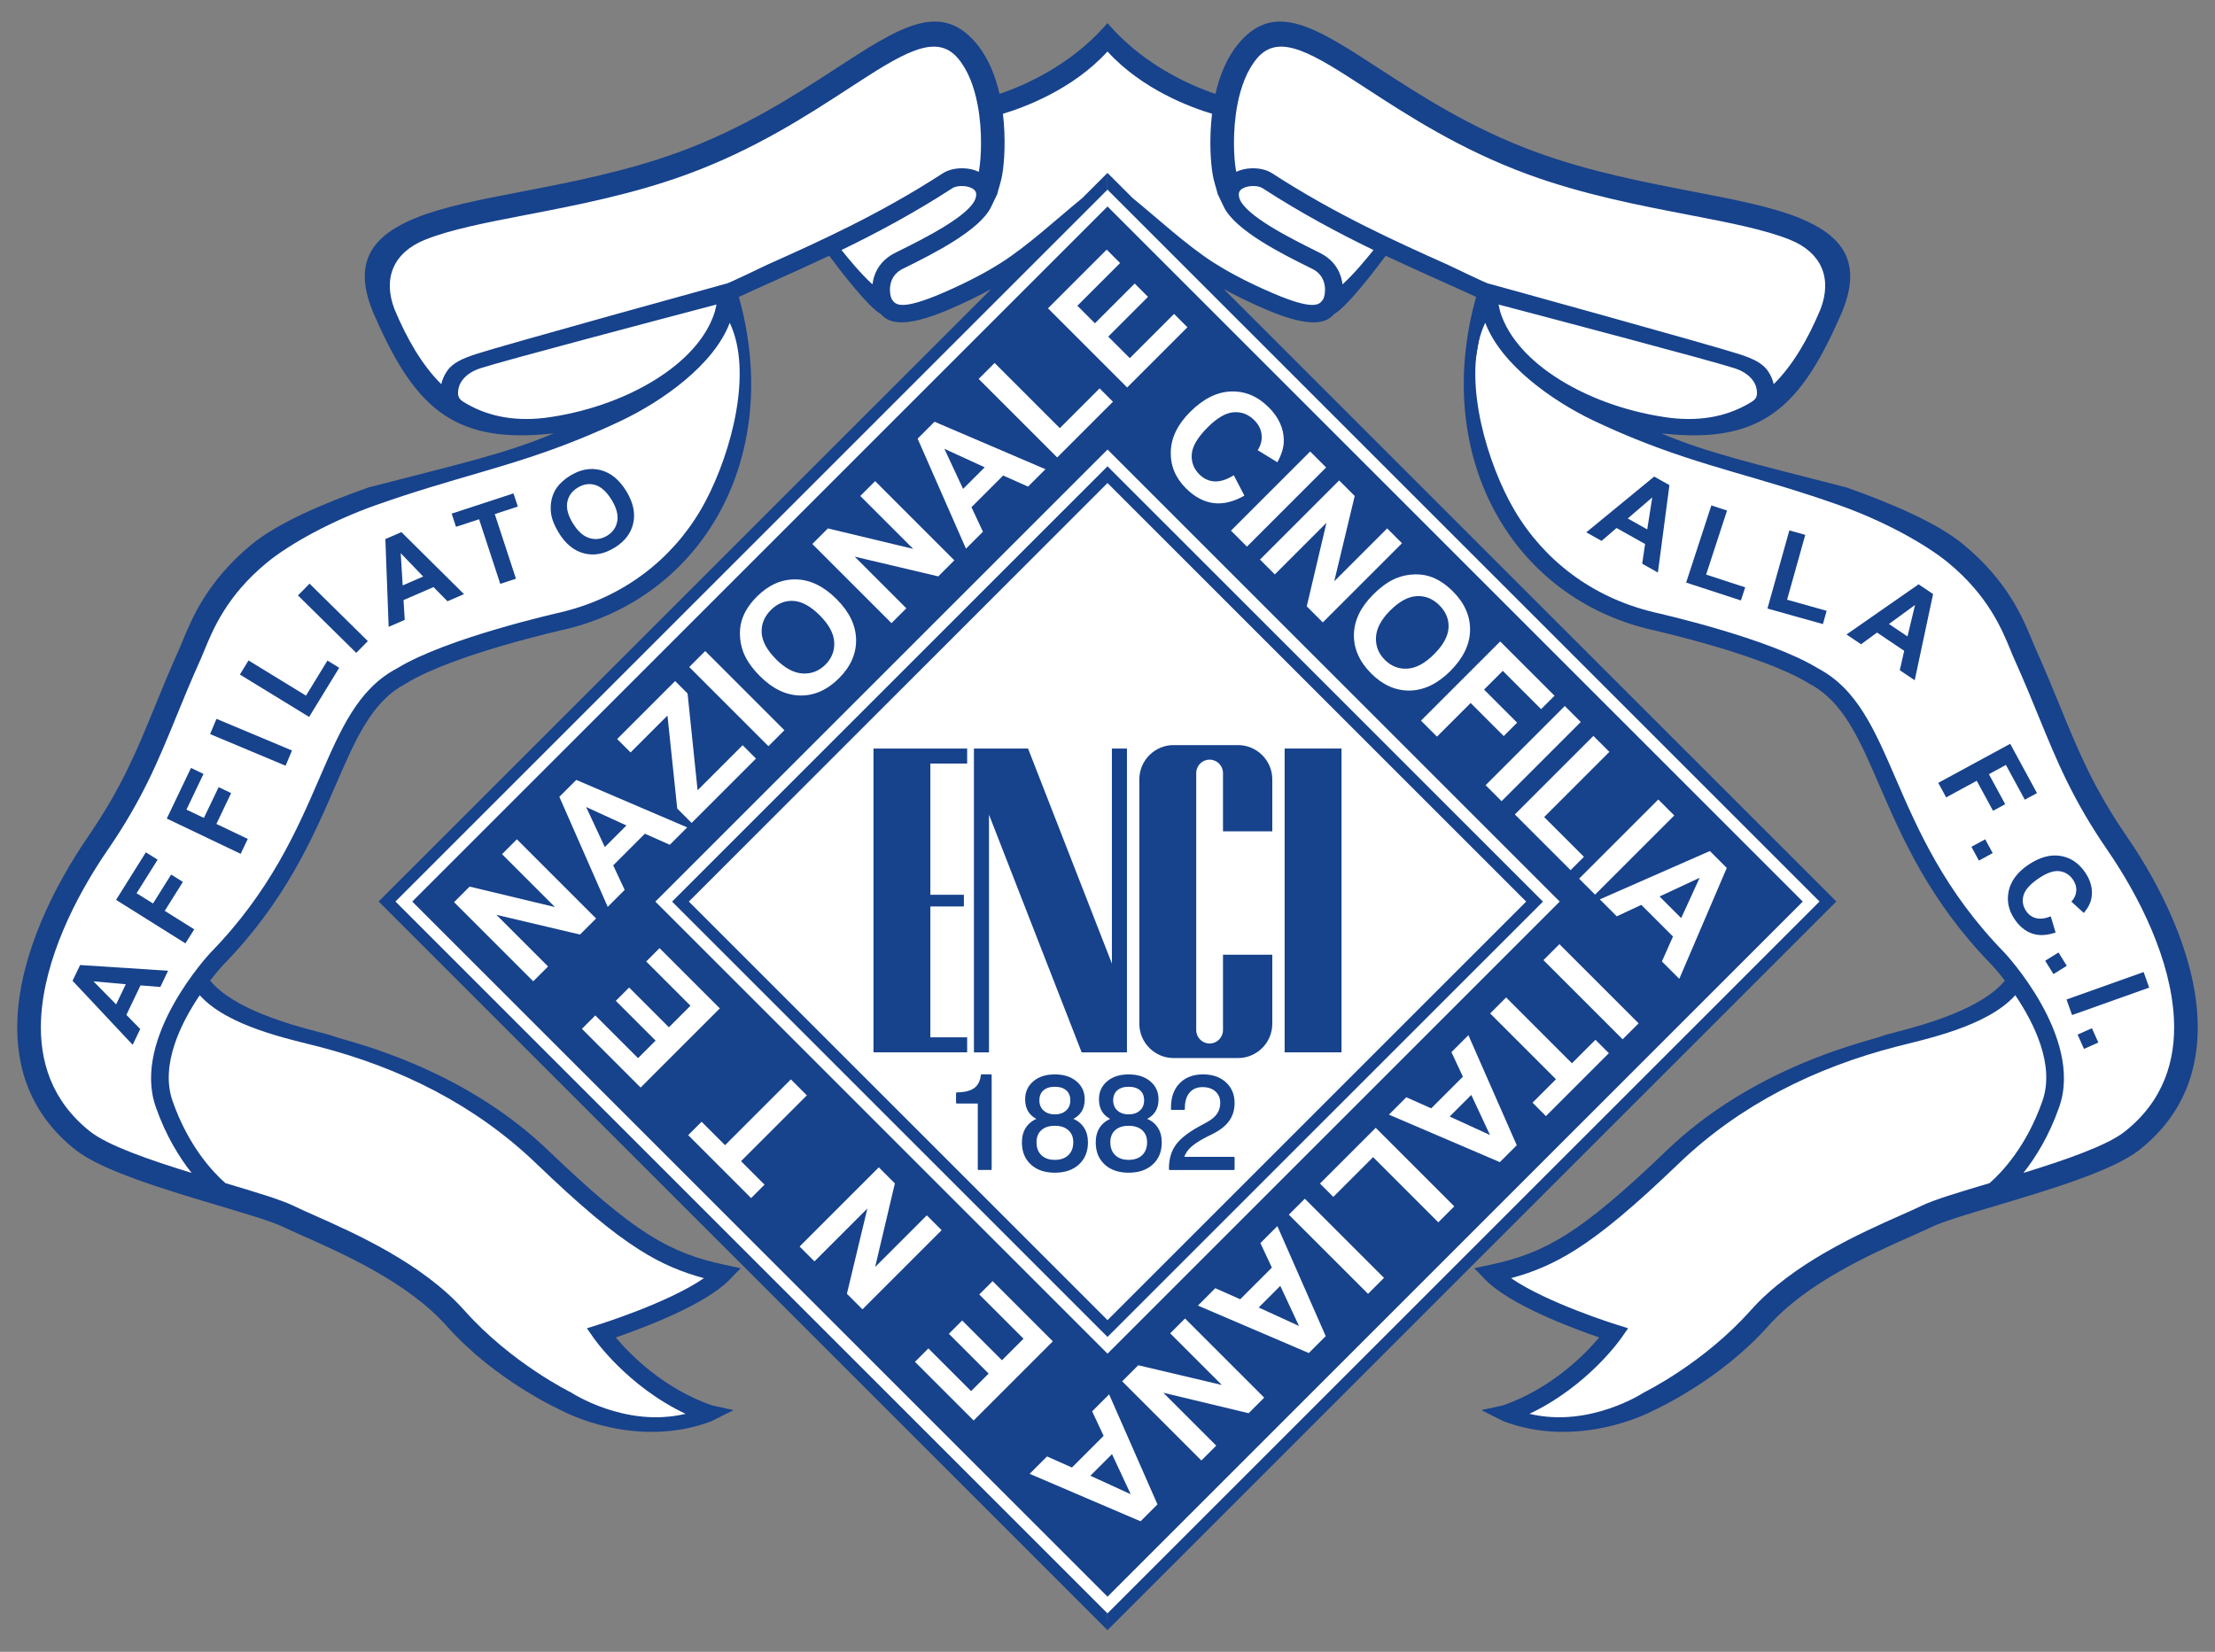<?xml version="1.0" encoding="UTF-8"?>
<svg id="Livello_2" data-name="Livello 2" xmlns="http://www.w3.org/2000/svg" xmlns:xlink="http://www.w3.org/1999/xlink" viewBox="0 0 691.65 515.91">
  <rect x="0" y="0" width="691.65" height="515.91" fill="#808080" stroke="none"/>
  <defs>
    <style>
      .cls-1 {
        stroke: #17428c;
        stroke-linejoin: round;
        stroke-width: .5px;
      }

      .cls-1, .cls-2, .cls-3 {
        fill: none;
      }

      .cls-4 {
        clip-path: url(#clippath-2);
      }

      .cls-5 {
        clip-path: url(#clippath-6);
      }

      .cls-2, .cls-6, .cls-7 {
        stroke-width: 0px;
      }

      .cls-8 {
        clip-path: url(#clippath-1);
      }

      .cls-3 {
        stroke: #1d1d1b;
        stroke-miterlimit: 22.93;
        stroke-width: .57px;
      }

      .cls-9 {
        clip-path: url(#clippath-4);
      }

      .cls-10 {
        clip-path: url(#clippath);
      }

      .cls-6 {
        fill: #17428c;
      }

      .cls-11 {
        clip-path: url(#clippath-3);
      }

      .cls-7 {
        fill: #fff;
      }

      .cls-12 {
        clip-path: url(#clippath-5);
      }
    </style>
    <clipPath id="clippath">
      <rect class="cls-2" width="691.65" height="515.91"/>
    </clipPath>
    <clipPath id="clippath-1">
      <rect class="cls-2" width="691.65" height="515.91"/>
    </clipPath>
    <clipPath id="clippath-2">
      <rect class="cls-2" width="691.65" height="515.91"/>
    </clipPath>
    <clipPath id="clippath-3">
      <rect class="cls-2" width="691.65" height="515.91"/>
    </clipPath>
    <clipPath id="clippath-4">
      <rect class="cls-2" width="691.65" height="515.91"/>
    </clipPath>
    <clipPath id="clippath-5">
      <rect class="cls-2" width="691.65" height="515.91"/>
    </clipPath>
    <clipPath id="clippath-6">
      <rect class="cls-2" width="691.65" height="515.91"/>
    </clipPath>
  </defs>
  <g id="Livello_1-2" data-name="Livello 1">
    <polygon class="cls-7" points="221.31 442.15 204.69 444.13 183.32 441.36 154.04 422.76 131.48 401.79 100.22 383.98 54.32 367.76 22.66 355.09 10 330.56 11.58 298.11 35.32 254.19 47.59 232.42 70.15 183.35 98.24 161.19 137.02 150.11 161.16 142.2 182.13 132.31 158.79 133.1 140.98 127.95 127.53 112.52 116.05 86.8 125.94 71.37 204.69 54.35 259.7 27.04 289.37 8.84 306.39 19.92 309.16 33.38 328.55 26.25 346.75 12.4 360.21 23.88 383.55 31.79 390.68 15.57 402.55 10.03 456.76 40.5 514.14 61.47 566.77 74.14 574.29 85.22 569.54 103.81 554.9 122.02 535.51 134.28 512.95 133.49 526.41 140.22 592.89 161.19 620.98 181.37 649.87 246.67 668.07 273.58 681.53 309.19 681.13 337.68 662.93 357.86 618.61 374.48 571.12 393.48 545.8 414.85 521.26 434.24 500.69 444.13 478.53 445.32 469.03 442.15 492.77 428.7 503.46 415.24 473.38 403.77 468.24 397.83 485.65 391.1 510.58 372.51 533.14 352.72 548.17 342.04 579.04 328.19 608.32 319.48 630.88 307.21 607.53 278.72 591.31 247.85 578.64 220.15 566.77 209.87 528.39 197.2 497.52 187.31 474.96 168.71 461.51 139.82 458.74 122.41 463.09 96.69 463.88 90.36 433.02 77.3 423.92 86.8 412.44 98.27 394.63 93.92 378.01 86.01 386.32 97.88 490.79 201.56 571.52 282.68 345.96 507.05 212.6 373.3 121.19 282.28 175.41 226.09 289.77 112.92 318.66 83.63 293.33 94.32 279.88 97.48 267.61 87.19 259.7 76.11 227.64 90.76 232.39 114.5 229.62 142.59 215.37 170.29 200.73 183.75 167.1 196.81 123.96 211.05 107.74 228.46 95.47 258.14 76.08 289.8 62.23 306.42 69.75 315.92 98.64 324.23 131.48 336.5 167.89 358.26 190.84 381.21 225.66 397.83 213.4 404.95 188.86 416.03 200.73 429.88 221.31 442.15"/>
    <polygon class="cls-3" points="221.31 442.15 204.69 444.13 183.32 441.36 154.04 422.76 131.48 401.79 100.22 383.98 54.32 367.76 22.66 355.09 10 330.56 11.58 298.11 35.32 254.19 47.59 232.42 70.15 183.35 98.24 161.19 137.02 150.11 161.16 142.2 182.13 132.31 158.79 133.1 140.98 127.95 127.53 112.52 116.05 86.8 125.94 71.37 204.69 54.35 259.7 27.04 289.37 8.84 306.39 19.92 309.16 33.38 328.55 26.25 346.75 12.4 360.21 23.88 383.55 31.79 390.68 15.57 402.55 10.03 456.76 40.5 514.14 61.47 566.77 74.14 574.29 85.22 569.54 103.81 554.9 122.02 535.51 134.28 512.95 133.49 526.41 140.22 592.89 161.19 620.98 181.37 649.87 246.67 668.07 273.58 681.53 309.19 681.13 337.68 662.93 357.86 618.61 374.48 571.12 393.48 545.8 414.85 521.26 434.24 500.69 444.13 478.53 445.32 469.03 442.15 492.77 428.7 503.46 415.24 473.38 403.77 468.24 397.83 485.65 391.1 510.58 372.51 533.14 352.72 548.17 342.04 579.04 328.19 608.32 319.48 630.88 307.21 607.53 278.72 591.31 247.85 578.64 220.15 566.77 209.87 528.39 197.2 497.52 187.31 474.96 168.71 461.51 139.82 458.74 122.41 463.09 96.69 463.88 90.36 433.02 77.3 423.92 86.8 412.44 98.27 394.63 93.92 378.01 86.01 386.32 97.88 490.79 201.56 571.52 282.68 345.96 507.05 212.6 373.3 121.19 282.28 175.41 226.09 289.77 112.92 318.66 83.63 293.33 94.32 279.88 97.48 267.61 87.19 259.7 76.11 227.64 90.76 232.39 114.5 229.62 142.59 215.37 170.29 200.73 183.75 167.1 196.81 123.96 211.05 107.74 228.46 95.47 258.14 76.08 289.8 62.23 306.42 69.75 315.92 98.64 324.23 131.48 336.5 167.89 358.26 190.84 381.21 225.66 397.83 213.4 404.95 188.86 416.03 200.73 429.88 221.31 442.15"/>
    <path class="cls-6" d="M128.73,281.59l217.1,217.1,217.1-217.1-217.1-217.1-217.1,217.1ZM345.83,422.79l-141.19-141.19,3.93-3.93,134.65-134.65,2.62-2.62,141.19,141.19-3.93,3.93-137.27,137.27Z"/>
    <g class="cls-10">
      <path class="cls-7" d="M351.97,121.03l-24.73-24.73,18.33-18.34,4.19,4.19-13.34,13.34,5.48,5.48,12.42-12.42,4.16,4.16-12.42,12.42,6.73,6.73,13.82-13.82,4.17,4.17-18.81,18.81ZM330.12,142.88l-24.53-24.53,4.99-4.99,20.36,20.36,12.42-12.42,4.17,4.17-17.41,17.41ZM307.48,145.95l-12.59-5.77,5.84,12.52,6.75-6.75ZM326.46,146.54l-5.44,5.44-7.78-3.46-9.89,9.89,3.58,7.66-5.3,5.3-15.1-34.37,5.28-5.28,34.64,14.83ZM278.38,194.63l-24.73-24.73,4.86-4.86,26.64,6.39-16.52-16.52,4.64-4.64,24.73,24.73-5.02,5.02-26.1-6.16,16.13,16.13-4.64,4.64ZM242.33,205.92c2.8,2.8,5.57,4.27,8.31,4.43,2.74.15,5.1-.77,7.1-2.76,1.99-1.99,2.91-4.34,2.75-7.06-.16-2.71-1.67-5.49-4.54-8.36-2.83-2.83-5.57-4.32-8.21-4.49-2.64-.15-4.99.81-7.04,2.86-2.06,2.06-3.01,4.43-2.86,7.1.15,2.67,1.65,5.42,4.5,8.27M237.35,211.23c-2.52-2.52-4.26-5.01-5.22-7.48-.69-1.82-1.06-3.72-1.09-5.7-.02-1.97.3-3.78.97-5.42.89-2.2,2.34-4.3,4.35-6.31,3.65-3.64,7.69-5.43,12.14-5.36,4.45.07,8.68,2.12,12.71,6.14,4,4,6.03,8.21,6.11,12.64.08,4.42-1.69,8.45-5.32,12.08-3.68,3.68-7.73,5.48-12.14,5.41-4.42-.08-8.59-2.08-12.53-6.02M239.95,233.06l-24.73-24.73,4.99-4.99,24.73,24.73-4.99,4.99ZM215.97,257.03l-4.5-4.5-3.05-29.04-11.52,11.52-4.19-4.19,18.11-18.11,3.88,3.88,3.13,30.23,14.07-14.07,4.17,4.17-20.1,20.1ZM195.61,257.82l-12.59-5.77,5.84,12.52,6.75-6.75ZM214.59,258.41l-5.44,5.44-7.78-3.46-9.89,9.89,3.58,7.66-5.3,5.3-15.1-34.37,5.28-5.28,34.64,14.83ZM166.51,306.5l-24.73-24.73,4.86-4.86,26.64,6.39-16.52-16.52,4.64-4.64,24.73,24.73-5.02,5.02-26.1-6.16,16.13,16.13-4.64,4.64Z"/>
    </g>
    <path class="cls-6" d="M344.52,416.25l-133.34-133.34-1.31-1.31,1.31-1.31,133.34-133.34,1.31-1.31,1.31,1.31,133.35,133.34,1.31,1.31-1.31,1.31-133.35,133.34-1.31,1.31-1.31-1.31ZM215.1,281.59l130.73,130.73,130.73-130.73-130.73-130.73-130.73,130.73Z"/>
    <path class="cls-7" d="M224.77,314.95l-24.73,24.73-18.34-18.34,4.19-4.19,13.34,13.34,5.48-5.48-12.42-12.42,4.16-4.16,12.42,12.42,6.73-6.73-13.82-13.82,4.17-4.17,18.81,18.81ZM251.94,342.12l-20.55,20.55,7.34,7.34-4.19,4.19-19.65-19.66,4.19-4.19,7.32,7.32,20.55-20.55,5,5ZM294.04,384.22l-24.73,24.73-4.86-4.86,6.39-26.64-16.52,16.52-4.64-4.64,24.73-24.73,5.02,5.02-6.16,26.1,16.13-16.13,4.64,4.64ZM328.76,418.94l-24.73,24.73-18.33-18.33,4.19-4.19,13.34,13.34,5.48-5.48-12.42-12.42,4.16-4.16,12.42,12.42,6.73-6.73-13.82-13.82,4.17-4.17,18.81,18.81Z"/>
    <g class="cls-8">
      <path class="cls-7" d="M524.96,286.75l5.77-12.59-12.52,5.84,6.75,6.75ZM524.38,305.73l-5.44-5.44,3.46-7.78-9.89-9.89-7.66,3.58-5.3-5.3,34.37-15.1,5.28,5.28-14.83,34.64ZM493.08,274.43l24.73-24.73,4.99,4.99-24.73,24.73-4.99-4.99ZM473.02,254.37l24.53-24.53,4.99,4.99-20.36,20.36,12.42,12.42-4.17,4.17-17.41-17.41ZM463.89,245.24l24.73-24.73,4.99,4.99-24.73,24.73-4.99-4.99ZM443.72,225.07l24.73-24.73,16.96,16.96-4.19,4.19-11.96-11.96-5.85,5.85,10.33,10.33-4.19,4.19-10.33-10.33-10.51,10.51-5-5ZM434.09,190.68c-2.8,2.8-4.27,5.58-4.43,8.31-.15,2.74.77,5.1,2.76,7.1,1.99,1.99,4.34,2.91,7.05,2.75,2.71-.16,5.49-1.67,8.36-4.54,2.83-2.83,4.32-5.57,4.49-8.21.15-2.64-.81-4.99-2.86-7.04-2.06-2.06-4.43-3.01-7.1-2.86-2.67.15-5.43,1.65-8.27,4.5M428.78,185.7c2.52-2.52,5.01-4.26,7.47-5.22,1.82-.69,3.72-1.06,5.7-1.09,1.97-.02,3.78.3,5.42.97,2.2.89,4.3,2.34,6.31,4.35,3.64,3.64,5.43,7.69,5.36,12.14-.07,4.45-2.12,8.68-6.14,12.71-4,4-8.21,6.03-12.64,6.12-4.42.08-8.45-1.69-12.08-5.32-3.68-3.68-5.48-7.73-5.41-12.14.07-4.42,2.08-8.59,6.02-12.52M393.43,174.78l24.73-24.73,4.86,4.86-6.39,26.64,16.52-16.52,4.64,4.64-24.73,24.73-5.02-5.02,6.16-26.1-16.13,16.13-4.64-4.64ZM384.38,165.74l24.73-24.73,4.99,4.99-24.73,24.73-4.99-4.99ZM385.26,148.43l3.31,6.37c-3.44,1.96-6.68,2.73-9.72,2.32-3.03-.42-5.88-1.95-8.54-4.61-3.28-3.28-4.86-7.11-4.73-11.46.13-4.36,2.14-8.49,6.03-12.38,4.12-4.12,8.38-6.25,12.78-6.4,4.4-.15,8.33,1.5,11.8,4.97,3.02,3.02,4.59,6.38,4.69,10.05.08,2.18-.61,4.54-2.02,7.09l-6.13-3.77c1-1.57,1.4-3.2,1.21-4.87-.18-1.67-.94-3.17-2.27-4.49-1.83-1.83-3.98-2.67-6.44-2.49-2.45.17-5.15,1.73-8.1,4.68-3.13,3.13-4.8,5.91-4.99,8.37-.21,2.45.59,4.58,2.39,6.38,1.33,1.33,2.89,2.05,4.69,2.16,1.8.11,3.81-.53,6.04-1.92"/>
    </g>
    <path class="cls-7" d="M340.48,460.92l12.59,5.77-5.84-12.52-6.75,6.75ZM321.5,460.33l5.44-5.44,7.78,3.46,9.89-9.89-3.58-7.66,5.3-5.3,15.1,34.37-5.28,5.28-34.64-14.83ZM370.03,411.8l24.73,24.73-4.86,4.86-26.64-6.39,16.52,16.52-4.64,4.64-24.73-24.73,5.02-5.02,26.1,6.16-16.13-16.13,4.64-4.64ZM393.03,408.37l12.59,5.77-5.84-12.52-6.75,6.75ZM374.05,407.78l5.43-5.44,7.78,3.46,9.89-9.89-3.58-7.66,5.3-5.3,15.1,34.37-5.28,5.28-34.64-14.83ZM407.44,374.39l24.73,24.73-4.99,4.99-24.73-24.73,4.99-4.99ZM429.58,352.25l24.53,24.53-4.99,4.99-20.36-20.36-12.42,12.42-4.17-4.17,17.41-17.41ZM452.67,348.73l12.59,5.77-5.84-12.52-6.75,6.75ZM433.69,348.15l5.44-5.44,7.78,3.46,9.89-9.89-3.58-7.66,5.3-5.3,15.1,34.37-5.28,5.28-34.64-14.83ZM470.3,311.54l20.55,20.55,7.34-7.34,4.19,4.19-19.65,19.65-4.19-4.19,7.32-7.32-20.55-20.55,5-5ZM486.94,294.89l24.73,24.73-4.99,4.99-24.73-24.73,4.99-4.99Z"/>
    <g class="cls-4">
      <path class="cls-6" d="M366.46,232.72h20.13c5.88,0,10.69,4.81,10.69,10.69v16.25h-15.39v-18.22c0-2.3-1.88-4.18-4.18-4.18h0c-2.3,0-4.18,1.88-4.18,4.18v80.3c0,2.3,1.88,4.18,4.18,4.18h0c2.3,0,4.18-1.88,4.18-4.18v-23.55h15.39v21.58c0,5.88-4.81,10.69-10.69,10.69h-20.13c-5.88,0-10.69-4.81-10.69-10.69v-76.37c0-5.88,4.81-10.69,10.69-10.69"/>
    </g>
    <path class="cls-6" d="M347.2,328.69h-9.44l-28.94-74.25v74.25h-4.7v-94.89h16.9l26.18,67.16v-67.16h4.7v94.89h-4.7ZM272.75,233.79h29.25v4.7h-11.49v40.98h10.47v3.64h-10.47v40.87h11.49v4.7h-29.25v-94.89Z"/>
    <rect class="cls-6" x="401.14" y="233.79" width="17.76" height="94.89"/>
    <g class="cls-11">
      <path class="cls-6" d="M278.7,93.76s0,0,0,0h0ZM137.79,119.99c.32-1.4.91-2.79,1.79-4.08,1.74-2.58,4.88-3.95,8.95-5.29,8.58-2.81,77.99-21.97,78.19-22.02.07.28,11.8-5.44,13-5.98,15.65-7.01,34.73-15.55,54.71-28.51,1.72-1.12,4.2-1.66,6.62-1.54,1.58.08,3.18.43,4.58,1.09.02-.12.05-.24.07-.36.68-3.77,1.18-12.32-.48-20.83-1.04-5.33-2.92-10.56-6.15-14.33-6.97-8.15-17.6-1.23-34.09,9.5-13.01,8.46-29.3,19.06-50.33,26.78-17.1,6.28-34.72,9.68-50.18,12.66-12.7,2.45-23.91,4.62-31.81,7.82-9.73,3.95-13.21,11.93-9.47,21.69,3.88,9.25,8.55,17.38,14.61,23.4M272.45,88.82s0-.05,0-.07c.36-2.92,1.7-6.07,4.83-8.41.63-.47,1.34-.91,2.13-1.31,2.17-1.08.96-.48,1.36-.68,7.47-3.71,22.46-11.16,23.91-16.58.19-.72.19-1.28.05-1.71-.17-.51-.61-.93-1.18-1.24-.79-.43-1.78-.66-2.79-.71-1.33-.07-2.58.16-3.33.65-12.09,7.84-23.82,14.08-34.66,19.33,2.31,2.91,6.24,7.63,9.68,10.73M204.63,118.58c9.07-5.64,15.96-12.88,18.56-21.15h0c.1-.41.19-.8.29-1.21l.25-1.11c-15.42,4.06-66.57,17.56-73.76,19.92-2.79.91-4.69,2.36-5.79,3.98-.58.85-.93,1.76-1.06,2.65-.26,1.75-.03,2.78,1.39,3.73,6.87,4.33,15.22,6.34,25.61,5.13,11.9-1.54,24.28-5.57,34.51-11.93M173.2,135.28h-.1s.01.04.01.04l.09-.04ZM70.31,369.5l.09.03c9.25,2.76,17.27,5.15,21.3,7.1,1.93.94,3.99,1.85,6.35,2.9,12.81,5.69,33.89,15.06,46.97,29.77,14.64,16.46,33.13,25.52,33.18,25.54l.06.03c.06.03,16.91,11.23,35.81,6.71-18.32-8.68-28.61-23.57-28.64-23.62l-2.17-3.1,3.61-1.13c.07-.02,21.71-6.77,32.94-14.52-6.94-1.87-13.17-4.45-20.19-8.89-8.65-5.47-18.44-13.73-32.24-26.98-19.11-18.34-42.46-29.85-67.81-36.43-8.92-2.31-28.5-6.27-37.2-16.08-5.84,8.65-12.42,21.78-8.49,33.03,4.96,14.21,12.69,22.31,16.46,25.62M227.87,100.81c-5.02,13.25-21.15,24.51-33.78,30.54-.13.06-.25.12-.38.18-4.57,2.16-8.87,4.03-12.97,5.68-21.85,8.83-38.36,11.71-63.4,20.57-13.69,4.84-26.87,12.06-34.07,18-12.42,10.25-16.74,20.75-19.42,27.26-.49,1.18-.92,2.25-1.25,2.98-3.01,6.69-5.3,12.29-7.46,17.58-5.76,14.09-10.68,26.11-21.54,41.9-10.05,14.62-19.84,34.26-20.77,52.64-.67,13.18,3.32,25.76,15.32,35.27,5.57,4.41,18.7,8.93,31.68,12.93-3.82-4.84-8.06-11.64-11.2-20.64-7.6-21.79,16.96-47.98,17.03-48.06l.04-.05c18.76-19.19,27.13-38.54,34-54.43,6.75-15.6,12.12-28.01,24.33-34.44,15.39-9.43,49.79-17.18,51.1-17.48h0c1.46-.36,2.86-.73,4.22-1.14,18.23-5.48,32.56-17.58,41.04-33.7,8.03-15.27,14.74-40.29,7.48-55.59M173.1,135.32c-.55.06-1.09.12-1.62.18h-.05s0,0,0,0c-30.61,3.09-42.39-9.09-54.85-37.76-.11-.28-.19-.5-.23-.6-6.27-15.44,0-23.6,13.52-29.09,8.54-3.47,20.1-5.7,33.19-8.23,15.18-2.93,32.47-6.27,49.03-12.35,20.3-7.45,36.18-17.78,48.86-26.03,19.79-12.88,32.55-21.18,43.72-8.11,3.8,4.45,6.11,10.16,7.44,16,6.83-2.3,21.31-8.33,32.56-20.81l1.15-1.32h0s0,8.88,0,8.88h0c-10.93,11.99-26.29,17.55-32.65,19.45.96,7.94.43,15.42-.22,19.07-.27,1.53-.64,2.8-1.02,4.08-.04.13-.08.27-.12.41-.12.43-.26.91-.42,1.56l-1.87,3.9h0c-3.49,7.42-18.57,14.91-26.3,18.75-1.36.68,0,0-1.34.66-.48.24-.9.5-1.28.79-1.7,1.28-2.43,3.03-2.64,4.66-.21,1.71.09,3.2.47,3.97.02.05.04.07.04.08.17.23.21.28.22.29h0s-.03-.04,0,0c.93,1.28,2.5,3.44,15.74-2.28,8.62-3.72,14.52-7.07,18.08-9.34,8.52-5.42,17.54-13.82,25.47-20.29l-.03.03,6.55-6.55,1.31-1.31v5.23l-222.33,222.33,222.33,222.33v5.23l-1.31-1.31-224.95-224.95-1.31-1.31,1.31-1.31,189.98-189.98c-3.43,1.88-7.71,4.03-12.92,6.27-14.96,6.46-19.39,4.03-21.54,1.56-3.94-2.14-12.72-13.62-16.14-18.22-5.99,2.83-11.68,5.38-16.98,7.76-3.9,1.74-7.57,3.39-11.23,5.1.38,1.37.73,2.72,1.05,4.06,5.5,23.15,2.64,44.79-6.49,62.14-9.17,17.43-24.65,30.5-44.36,36.43-1.51.45-3.02.86-4.52,1.22h-.04c-.1.02-34.79,7.73-49.58,16.88l-.16.1c-10.51,5.53-15.53,17.14-21.85,31.74-7.06,16.32-15.66,36.2-35.11,56.1h0c-.28.29-1.85,2.01-3.92,4.7l-.13.16c7.24,8.88,25.28,13.83,33.83,16.04,2.25.58,3.92,1.02,4.83,1.38.42.17,1.42.46,2.86.87,10.1,2.92,39.88,11.54,64.06,34.75,13.53,12.99,23.05,21.04,31.35,26.28,8.15,5.15,15.19,7.61,23.85,9.46l4.89,1.05-3.47,3.58c-7.61,7.87-27.26,15.2-35.54,18.04,4.36,5.19,14.73,15.86,30,21.21l6.79,1.48-6.83,3.45c-23.58,8.97-45.96-2.84-46.45-3.1-1.02-.51-21.1-9.52-36.29-26.6-12.07-13.57-32.2-22.51-44.43-27.95-2.7-1.2-5.04-2.24-6.58-2.99-3.47-1.68-11.23-4-20.2-6.67-16.3-4.86-36.44-10.87-44.7-17.42-14.19-11.24-18.9-25.99-18.12-41.4,1.01-19.97,11.4-40.96,22.07-56.48,10.43-15.17,15.2-26.83,20.78-40.48,2.31-5.65,4.76-11.63,7.55-17.84.43-.95.78-1.8,1.17-2.75,2.94-7.16,7.69-18.7,21.56-30.15,7.99-6.59,22.1-12.71,36.45-17.78,28.71-7.43,43.06-10.61,58.07-16.99"/>
    </g>
    <path class="cls-6" d="M39.27,307.41l-10.08-.91,7.07,7.21,3.01-6.29ZM52.49,303.19l-2.42,5.07-6.2-.49-4.41,9.22,4.33,4.4-2.36,4.94-18.77-20,2.35-4.92,27.48,1.78Z"/>
    <polygon class="cls-6" points="57.9 294.64 36.24 281.06 45.55 266.21 49.22 268.51 42.65 278.98 47.78 282.19 53.44 273.15 57.11 275.45 51.44 284.49 60.65 290.26 57.9 294.64"/>
    <polygon class="cls-6" points="75.15 266.68 52.08 255.66 59.64 239.85 63.54 241.72 58.22 252.87 63.67 255.47 68.27 245.85 72.17 247.71 67.57 257.34 77.37 262.02 75.15 266.68"/>
    <rect class="cls-6" x="75.81" y="219.05" width="5.16" height="25.56" transform="translate(-165.72 214.48) rotate(-67.25)"/>
    <polygon class="cls-6" points="96.53 223.92 74.91 210.68 77.6 206.28 95.55 217.27 102.25 206.32 105.92 208.57 96.53 223.92"/>
    <rect class="cls-6" x="101.37" y="180.32" width="5.16" height="25.56" transform="translate(-106.54 131.57) rotate(-45.41)"/>
    <path class="cls-6" d="M132.14,180.07l-7.01-7.3.61,10.08,6.4-2.78ZM144.88,185.56l-5.15,2.24-4.36-4.44-9.37,4.07.38,6.17-5.02,2.18-1.03-27.41,5.01-2.17,19.56,19.38Z"/>
    <polygon class="cls-6" points="156.21 182.35 149.6 162.18 142.39 164.54 141.04 160.42 160.34 154.1 161.69 158.21 154.5 160.57 161.11 180.75 156.21 182.35"/>
    <g class="cls-9">
      <path class="cls-6" d="M178.94,163.52c1.52,2.46,3.24,3.98,5.16,4.55,1.92.57,3.76.31,5.51-.77,1.75-1.08,2.8-2.59,3.14-4.55.34-1.95-.26-4.19-1.82-6.71-1.54-2.49-3.23-4.01-5.08-4.57-1.85-.55-3.68-.27-5.49.85-1.81,1.12-2.89,2.64-3.23,4.57-.34,1.92.26,4.14,1.8,6.64M174.51,166.46c-1.37-2.22-2.19-4.28-2.45-6.19-.18-1.41-.13-2.82.18-4.23.32-1.4.85-2.64,1.6-3.69,1-1.42,2.39-2.66,4.16-3.76,3.21-1.98,6.38-2.57,9.53-1.76,3.15.8,5.82,2.97,8,6.51,2.17,3.52,2.9,6.85,2.22,10.01-.69,3.16-2.63,5.73-5.82,7.69-3.24,2-6.42,2.6-9.54,1.8-3.13-.8-5.76-2.93-7.89-6.39"/>
    </g>
    <path class="cls-6" d="M514.36,165.35l1.58-10-7.66,6.58,6.08,3.42ZM517.69,178.82l-4.9-2.75.9-6.16-8.91-5-4.68,4.03-4.77-2.68,21.2-17.41,4.76,2.67-3.6,27.3Z"/>
    <polygon class="cls-6" points="526.51 181.96 534.38 157.86 539.28 159.46 532.75 179.46 544.95 183.45 543.61 187.54 526.51 181.96"/>
    <polygon class="cls-6" points="551.9 190.07 558.74 165.66 563.71 167.05 558.03 187.31 570.38 190.78 569.22 194.92 551.9 190.07"/>
    <path class="cls-6" d="M595.63,198.78l2.36-9.84-8.15,5.95,5.79,3.89ZM597.89,212.47l-4.67-3.13,1.38-6.07-8.48-5.7-4.99,3.65-4.55-3.05,22.51-15.67,4.53,3.04-5.74,26.93Z"/>
    <polygon class="cls-6" points="605.24 244.51 627.7 232.31 636.06 247.71 632.26 249.77 626.36 238.91 621.05 241.8 626.14 251.17 622.34 253.24 617.25 243.86 607.7 249.05 605.24 244.51"/>
    <rect class="cls-6" x="645.41" y="307.77" width="25.56" height="5.16" transform="translate(-65.97 238.74) rotate(-19.6)"/>
    <g class="cls-12">
      <path class="cls-6" d="M640.37,286.23l1.51,5.02c-2.74.94-5.17,1.05-7.29.34-2.12-.71-3.96-2.2-5.5-4.47-1.91-2.8-2.53-5.76-1.85-8.87.69-3.11,2.69-5.8,6.01-8.07,3.52-2.4,6.86-3.35,10.05-2.87,3.18.49,5.78,2.21,7.8,5.17,1.76,2.58,2.43,5.2,2,7.85-.24,1.58-1.05,3.18-2.41,4.82l-3.89-3.54c.93-.99,1.44-2.1,1.53-3.33.1-1.22-.25-2.4-1.02-3.53-1.07-1.56-2.5-2.45-4.29-2.66-1.78-.21-3.93.55-6.45,2.26-2.67,1.82-4.25,3.6-4.72,5.33-.48,1.73-.2,3.37.85,4.9.78,1.14,1.8,1.86,3.08,2.19,1.27.33,2.81.14,4.6-.56"/>
    </g>
    <rect class="cls-6" x="616.46" y="263.05" width="4.9" height="4.9" transform="translate(-51.65 327.81) rotate(-28.53)"/>
    <rect class="cls-6" x="639.55" y="298.43" width="4.9" height="4.9" transform="translate(-62.2 383.33) rotate(-31.79)"/>
    <rect class="cls-6" x="649.53" y="321.92" width="4.9" height="4.9" transform="translate(-75.62 294.5) rotate(-24.1)"/>
    <g class="cls-5">
      <path class="cls-6" d="M412.95,93.76s0,0,0,0h0ZM553.86,119.99c-.32-1.4-.91-2.79-1.79-4.08-1.74-2.58-4.88-3.95-8.95-5.29-8.58-2.81-77.98-21.97-78.19-22.02-.07.28-11.8-5.44-13-5.98-15.65-7.01-34.73-15.55-54.71-28.51-1.72-1.12-4.2-1.66-6.62-1.54-1.58.08-3.18.43-4.58,1.09-.02-.12-.05-.24-.07-.36-.68-3.77-1.18-12.32.48-20.83,1.04-5.33,2.93-10.56,6.15-14.33,6.97-8.15,17.6-1.23,34.09,9.5,13.01,8.46,29.3,19.06,50.33,26.78,17.1,6.28,34.72,9.68,50.18,12.66,12.7,2.45,23.91,4.62,31.81,7.82,9.73,3.95,13.21,11.93,9.47,21.69-3.88,9.25-8.55,17.38-14.61,23.4M419.2,88.82s0-.05,0-.07c-.37-2.92-1.7-6.07-4.83-8.41-.63-.47-1.34-.91-2.13-1.31-2.17-1.08-.96-.48-1.36-.68-7.47-3.71-22.46-11.16-23.91-16.58-.19-.72-.19-1.28-.05-1.71.17-.51.61-.93,1.18-1.24.79-.43,1.78-.66,2.79-.71,1.33-.07,2.58.16,3.33.65,12.09,7.84,23.82,14.08,34.66,19.33-2.31,2.91-6.24,7.63-9.68,10.73M487.03,118.58c-9.07-5.64-15.97-12.88-18.56-21.15h0c-.1-.41-.19-.8-.29-1.21l-.25-1.11c15.42,4.06,66.57,17.56,73.76,19.92,2.79.91,4.69,2.36,5.79,3.98.58.85.93,1.76,1.06,2.65.26,1.75.03,2.78-1.39,3.73-6.87,4.33-15.23,6.34-25.61,5.13-11.9-1.54-24.28-5.57-34.51-11.93M518.46,135.28h.1s-.02.04-.02.04l-.09-.04ZM621.34,369.5l-.09.03c-9.25,2.76-17.27,5.15-21.3,7.1-1.93.94-3.99,1.85-6.35,2.9-12.81,5.69-33.89,15.06-46.97,29.77-14.64,16.46-33.12,25.52-33.18,25.54l-.06.03c-.06.03-16.91,11.23-35.81,6.71,18.32-8.68,28.61-23.57,28.64-23.62l2.17-3.1-3.61-1.13c-.07-.02-21.71-6.77-32.94-14.52,6.94-1.87,13.17-4.45,20.19-8.89,8.65-5.47,18.44-13.73,32.24-26.98,19.11-18.34,42.46-29.85,67.81-36.43,8.92-2.31,28.5-6.27,37.2-16.08,5.84,8.65,12.42,21.78,8.49,33.03-4.96,14.21-12.69,22.31-16.46,25.62M463.78,100.81c5.02,13.25,21.15,24.51,33.78,30.54.13.06.25.12.38.18,4.57,2.16,8.87,4.03,12.97,5.68,21.86,8.83,38.36,11.71,63.4,20.57,13.69,4.84,26.87,12.06,34.07,18,12.42,10.25,16.74,20.75,19.41,27.26.49,1.18.92,2.25,1.26,2.98,3.01,6.69,5.3,12.29,7.46,17.58,5.76,14.09,10.68,26.11,21.54,41.9,10.05,14.62,19.84,34.26,20.77,52.64.67,13.18-3.32,25.76-15.32,35.27-5.57,4.41-18.7,8.93-31.68,12.93,3.83-4.84,8.06-11.64,11.2-20.64,7.6-21.79-16.96-47.98-17.03-48.06l-.04-.05c-18.76-19.19-27.13-38.54-34-54.43-6.75-15.6-12.12-28.01-24.33-34.44-15.39-9.43-49.79-17.18-51.11-17.48h0c-1.46-.36-2.86-.73-4.22-1.14-18.23-5.48-32.55-17.58-41.04-33.7-8.03-15.27-14.74-40.29-7.48-55.59M518.55,135.32c.55.06,1.09.12,1.62.18h.05s0,0,0,0c30.61,3.09,42.39-9.09,54.85-37.76.11-.28.19-.5.23-.6,6.27-15.44,0-23.6-13.52-29.09-8.54-3.47-20.1-5.7-33.2-8.23-15.17-2.93-32.47-6.27-49.03-12.35-20.3-7.45-36.17-17.78-48.86-26.03-19.79-12.88-32.55-21.18-43.72-8.11-3.8,4.45-6.11,10.16-7.44,16-6.83-2.3-21.31-8.33-32.56-20.81l-1.15-1.32h0s0,8.88,0,8.88h0c10.93,11.99,26.29,17.55,32.65,19.45-.96,7.94-.44,15.42.22,19.07.27,1.53.64,2.8,1.02,4.08.04.13.08.27.12.41.12.43.26.91.42,1.56l1.87,3.9h0c3.49,7.42,18.57,14.91,26.3,18.75,1.36.68,0,0,1.34.66.48.24.9.5,1.28.79,1.7,1.28,2.43,3.03,2.64,4.66.21,1.71-.09,3.2-.47,3.97-.02.05-.04.07-.04.08-.17.23-.21.28-.22.29h0s.03-.04,0,0c-.93,1.28-2.5,3.44-15.74-2.28-8.62-3.72-14.52-7.07-18.08-9.34-8.52-5.42-17.54-13.82-25.47-20.29l.03.03-6.55-6.55-1.31-1.31v5.23l222.33,222.33-222.33,222.33v5.23l1.31-1.31,224.95-224.95,1.31-1.31-1.31-1.31-189.98-189.98c3.43,1.88,7.71,4.03,12.92,6.27,14.96,6.46,19.39,4.03,21.54,1.56h0c3.94-2.14,12.72-13.62,16.14-18.22,5.99,2.83,11.68,5.38,16.98,7.76,3.89,1.74,7.57,3.39,11.23,5.1-.38,1.37-.73,2.72-1.05,4.06-5.5,23.15-2.64,44.79,6.49,62.14,9.17,17.43,24.65,30.5,44.36,36.43,1.51.45,3.02.86,4.52,1.22h.04c.1.02,34.79,7.73,49.59,16.88l.16.1c10.51,5.53,15.53,17.14,21.84,31.74,7.06,16.32,15.66,36.2,35.11,56.1h0c.28.29,1.85,2.01,3.92,4.7l.13.16c-7.24,8.88-25.28,13.83-33.83,16.04-2.24.58-3.92,1.02-4.83,1.38-.42.17-1.42.46-2.86.87-10.1,2.92-39.88,11.54-64.06,34.75-13.53,12.99-23.05,21.04-31.36,26.28-8.15,5.15-15.19,7.61-23.85,9.46l-4.89,1.05,3.47,3.58c7.61,7.87,27.26,15.2,35.54,18.04-4.36,5.19-14.73,15.86-30,21.21l-6.79,1.48,6.83,3.45c23.58,8.97,45.96-2.84,46.45-3.1,1.02-.51,21.1-9.52,36.29-26.6,12.07-13.57,32.2-22.51,44.43-27.95,2.7-1.2,5.04-2.24,6.58-2.99,3.47-1.68,11.23-4,20.2-6.67,16.3-4.86,36.44-10.87,44.71-17.42,14.19-11.24,18.9-25.99,18.12-41.4-1.01-19.97-11.4-40.96-22.07-56.48-10.43-15.17-15.2-26.83-20.78-40.48-2.31-5.65-4.76-11.63-7.55-17.84-.43-.95-.78-1.8-1.17-2.75-2.94-7.16-7.69-18.7-21.55-30.15-7.99-6.59-22.1-12.71-36.45-17.78-28.71-7.43-43.06-10.61-58.07-16.99"/>
      <path class="cls-6" d="M385.26,365.18v-3.61h-15.79c.34-1.22,1.04-2.33,2.08-3.33,1.05-1.01,2.69-2.1,4.93-3.27l2.48-1.25c2.15-1.12,3.73-2.43,4.76-3.93,1.03-1.5,1.54-3.26,1.54-5.28,0-2.6-.88-4.7-2.64-6.3-1.76-1.6-4.08-2.4-6.98-2.4s-5.37.9-7.12,2.71c-1.75,1.8-2.62,4.26-2.62,7.38v.51h3.83v-.35c0-2.11.51-3.76,1.53-4.96,1.02-1.2,2.42-1.81,4.21-1.81s3.17.47,4.23,1.42c1.05.94,1.58,2.19,1.58,3.75,0,1.34-.35,2.52-1.04,3.53-.69,1.01-1.77,1.92-3.25,2.73l-2.48,1.35c-3.42,1.87-5.81,3.78-7.19,5.71s-2.06,4.32-2.06,7.15v.25h20ZM343.63,352.27c-.82,1.24-1.23,2.75-1.23,4.54,0,2.8.9,5.04,2.71,6.71s4.24,2.5,7.32,2.5,5.53-.83,7.35-2.5c1.83-1.67,2.74-3.9,2.74-6.71,0-1.79-.41-3.31-1.23-4.54-.82-1.24-2.04-2.17-3.65-2.8,1.3-.59,2.27-1.39,2.91-2.4.64-1.01.96-2.26.96-3.73,0-2.23-.83-4.04-2.5-5.43-1.67-1.4-3.86-2.09-6.58-2.09s-4.89.69-6.54,2.08c-1.65,1.39-2.48,3.2-2.48,5.45,0,1.48.32,2.72.95,3.73.63,1.01,1.6,1.81,2.9,2.4-1.6.63-2.81,1.56-3.63,2.8M348.7,340.37c.9-.79,2.15-1.19,3.73-1.19s2.85.4,3.74,1.19c.9.79,1.34,1.89,1.34,3.3s-.46,2.52-1.39,3.36c-.93.85-2.16,1.27-3.69,1.27s-2.76-.42-3.69-1.27c-.93-.85-1.39-1.97-1.39-3.36s.45-2.51,1.35-3.3M348.05,352.8c1.06-.96,2.52-1.43,4.38-1.43s3.33.48,4.4,1.45c1.07.96,1.61,2.27,1.61,3.93,0,1.78-.54,3.18-1.61,4.21-1.07,1.03-2.54,1.55-4.4,1.55s-3.3-.51-4.37-1.54c-1.07-1.03-1.6-2.43-1.6-4.22,0-1.67.53-2.98,1.59-3.94M320.58,352.27c-.82,1.24-1.23,2.75-1.23,4.54,0,2.8.9,5.04,2.71,6.71,1.8,1.67,4.24,2.5,7.32,2.5s5.53-.83,7.35-2.5c1.82-1.67,2.74-3.9,2.74-6.71,0-1.79-.41-3.31-1.23-4.54-.82-1.24-2.04-2.17-3.65-2.8,1.3-.59,2.27-1.39,2.91-2.4.64-1.01.96-2.26.96-3.73,0-2.23-.84-4.04-2.5-5.43-1.67-1.4-3.86-2.09-6.58-2.09s-4.89.69-6.54,2.08c-1.65,1.39-2.48,3.2-2.48,5.45,0,1.48.32,2.72.95,3.73.64,1.01,1.6,1.81,2.9,2.4-1.6.63-2.81,1.56-3.63,2.8M325.65,340.37c.9-.79,2.15-1.19,3.73-1.19s2.85.4,3.74,1.19c.9.79,1.34,1.89,1.34,3.3s-.46,2.52-1.39,3.36c-.93.85-2.16,1.27-3.69,1.27s-2.76-.42-3.69-1.27c-.93-.85-1.39-1.97-1.39-3.36s.45-2.51,1.35-3.3M325,352.8c1.06-.96,2.52-1.43,4.38-1.43s3.33.48,4.4,1.45c1.07.96,1.61,2.27,1.61,3.93,0,1.78-.54,3.18-1.61,4.21-1.07,1.03-2.54,1.55-4.4,1.55s-3.3-.51-4.37-1.54c-1.07-1.03-1.6-2.43-1.6-4.22,0-1.67.53-2.98,1.59-3.94M309.4,365.18v-29.37h-2.87c-.22,1.93-.95,3.34-2.19,4.24-1.25.9-3.1,1.37-5.56,1.39v2.97h6.79v20.75h3.84Z"/>
      <path class="cls-1" d="M385.26,365.18v-3.61h-15.79c.34-1.22,1.04-2.33,2.08-3.33,1.05-1.01,2.69-2.1,4.93-3.27l2.48-1.25c2.15-1.12,3.73-2.43,4.76-3.93,1.03-1.5,1.54-3.26,1.54-5.28,0-2.6-.88-4.7-2.64-6.3-1.76-1.6-4.08-2.4-6.98-2.4s-5.37.9-7.12,2.71c-1.75,1.8-2.62,4.26-2.62,7.38v.51h3.83v-.35c0-2.11.51-3.76,1.53-4.96,1.02-1.2,2.42-1.81,4.21-1.81s3.17.47,4.23,1.42c1.05.94,1.58,2.19,1.58,3.75,0,1.34-.35,2.52-1.04,3.53-.69,1.01-1.77,1.92-3.25,2.73l-2.48,1.35c-3.42,1.87-5.81,3.78-7.19,5.71s-2.06,4.32-2.06,7.15v.25h20ZM343.63,352.27c-.82,1.24-1.23,2.75-1.23,4.54,0,2.8.9,5.04,2.71,6.71s4.24,2.5,7.32,2.5,5.53-.83,7.35-2.5c1.83-1.67,2.74-3.9,2.74-6.71,0-1.79-.41-3.31-1.23-4.54-.82-1.24-2.04-2.17-3.65-2.8,1.3-.59,2.27-1.39,2.91-2.4.64-1.01.96-2.26.96-3.73,0-2.23-.83-4.04-2.5-5.43-1.67-1.4-3.86-2.09-6.58-2.09s-4.89.69-6.54,2.08c-1.65,1.39-2.48,3.2-2.48,5.45,0,1.48.32,2.72.95,3.73.63,1.01,1.6,1.81,2.9,2.4-1.6.63-2.81,1.56-3.63,2.8ZM348.7,340.37c.9-.79,2.15-1.19,3.73-1.19s2.85.4,3.74,1.19c.9.79,1.34,1.89,1.34,3.3s-.46,2.52-1.39,3.36c-.93.85-2.16,1.27-3.69,1.27s-2.76-.42-3.69-1.27c-.93-.85-1.39-1.97-1.39-3.36s.45-2.51,1.35-3.3ZM348.05,352.8c1.06-.96,2.52-1.43,4.38-1.43s3.33.48,4.4,1.45c1.07.96,1.61,2.27,1.61,3.93,0,1.78-.54,3.18-1.61,4.21-1.07,1.03-2.54,1.55-4.4,1.55s-3.3-.51-4.37-1.54c-1.07-1.03-1.6-2.43-1.6-4.22,0-1.67.53-2.98,1.59-3.94ZM320.58,352.27c-.82,1.24-1.23,2.75-1.23,4.54,0,2.8.9,5.04,2.71,6.71,1.8,1.67,4.24,2.5,7.32,2.5s5.53-.83,7.35-2.5c1.82-1.67,2.74-3.9,2.74-6.71,0-1.79-.41-3.31-1.23-4.54-.82-1.24-2.04-2.17-3.65-2.8,1.3-.59,2.27-1.39,2.91-2.4.64-1.01.96-2.26.96-3.73,0-2.23-.84-4.04-2.5-5.43-1.67-1.4-3.86-2.09-6.58-2.09s-4.89.69-6.54,2.08c-1.65,1.39-2.48,3.2-2.48,5.45,0,1.48.32,2.72.95,3.73.64,1.01,1.6,1.81,2.9,2.4-1.6.63-2.81,1.56-3.63,2.8ZM325.65,340.37c.9-.79,2.15-1.19,3.73-1.19s2.85.4,3.74,1.19c.9.79,1.34,1.89,1.34,3.3s-.46,2.52-1.39,3.36c-.93.85-2.16,1.27-3.69,1.27s-2.76-.42-3.69-1.27c-.93-.85-1.39-1.97-1.39-3.36s.45-2.51,1.35-3.3ZM325,352.8c1.06-.96,2.52-1.43,4.38-1.43s3.33.48,4.4,1.45c1.07.96,1.61,2.27,1.61,3.93,0,1.78-.54,3.18-1.61,4.21-1.07,1.03-2.54,1.55-4.4,1.55s-3.3-.51-4.37-1.54c-1.07-1.03-1.6-2.43-1.6-4.22,0-1.67.53-2.98,1.59-3.94ZM309.4,365.18v-29.37h-2.87c-.22,1.93-.95,3.34-2.19,4.24-1.25.9-3.1,1.37-5.56,1.39v2.97h6.79v20.75h3.84Z"/>
    </g>
  </g>
</svg>